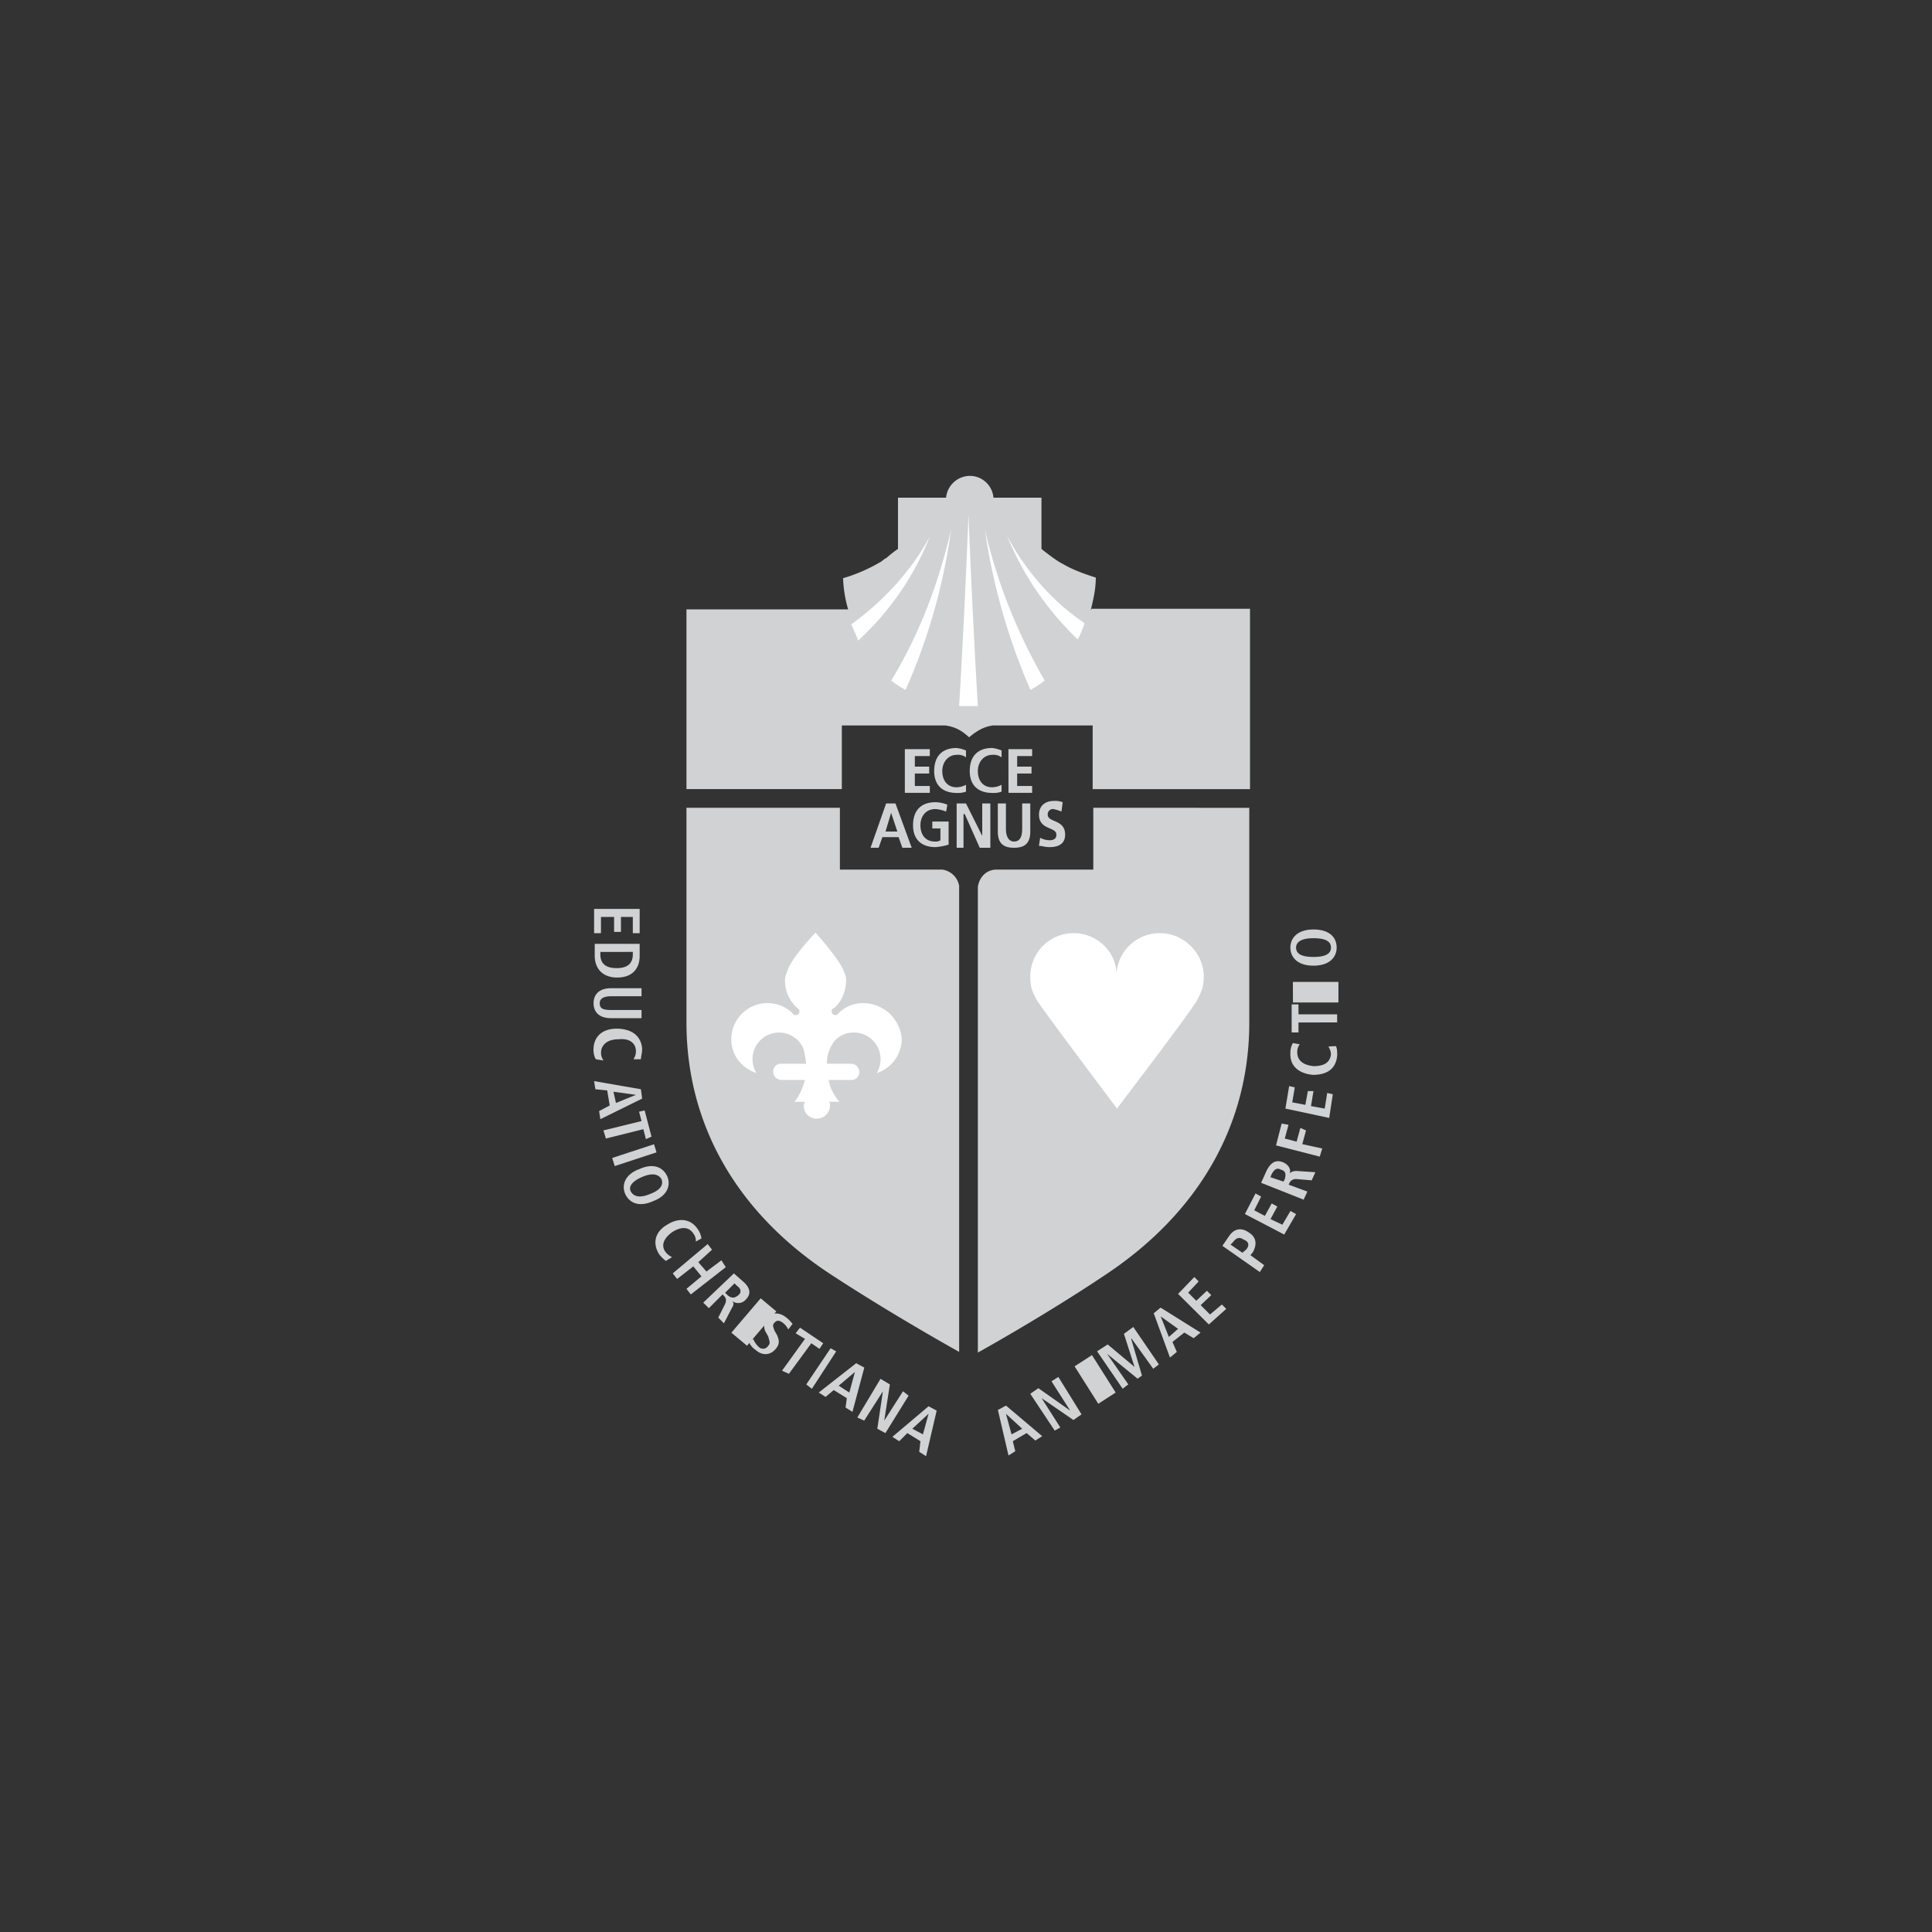 <svg id="Layer_1" data-name="Layer 1" xmlns="http://www.w3.org/2000/svg" viewBox="0 0 1000 1000"><rect x="0" y="0" width="1000" height="1000" fill="#333333" stroke="none"/><defs><style>.cls-1{fill:#d0d2d3;}.cls-2{fill:#fff;}</style></defs><path class="cls-1" d="M487.73,450.1h-53v-32H355.31v111.1c0,53,26.16,98.5,74.28,130.15,33,21.64,66.86,40.38,66.86,40.38V458.5a10.3,10.3,0,0,0-8.72-8.4m78.16-32v32H515.83c-5.5,0-9.05,4.2-9.69,9V700.08s33.91-18.73,66.2-40.37c48.13-32,74.29-77.51,74.29-130.48V418.13Z"/><path class="cls-2" d="M577.84,505.33A22.4,22.4,0,0,1,600.44,483c12.28,0,22.61,10.34,22.61,22.29,0,4.84-.65,7.1-3.55,12.59s-41.34,55.88-41.34,55.88-38.44-51-41.34-55.88-3.55-7.75-3.55-12.59A22.4,22.4,0,0,1,555.87,483c12.28,0,22.61,10.34,22,22.29M447,519.22a17.73,17.73,0,0,0-13.24,5.49l-.64.64h-.65a1.71,1.71,0,0,1-1.94-1.93c0-.65,0-1.3.65-1.3,4.2-2.9,6.78-9,6.78-14.85,0-2.26-.65-2.91-1.29-4.85-2.59-6.46-14.54-19.7-14.54-19.7s-12.27,12.6-14.53,19.7c-.64,1.94-1.29,2.91-1.29,4.85a19.06,19.06,0,0,0,6.78,14.85c.65.65.65.65.65,1.3a1.71,1.71,0,0,1-1.94,1.93h-.65a.63.63,0,0,1-.64-.64,18.73,18.73,0,0,0-32,13.24c0,8.4,5.49,14.86,12.92,17.44a14.75,14.75,0,0,1-1.93-7.11,13.75,13.75,0,0,1,24.22-9c2.58,2.91,2.9,6.46,3.55,11.3H404.4a4,4,0,0,0-4.2,3.88v.32a4.28,4.28,0,0,0,4.2,4.2h12.27c-1.29,4.2-2.9,8.4-5.49,11.31h5.49a3.49,3.49,0,0,0-.64,2.26,6.56,6.56,0,0,0,6.78,6.46,6.77,6.77,0,0,0,6.78-6.46c0-1.3,0-1.94-.64-2.26h5.49c-2.91-3.56-4.85-7.11-5.49-11.31h11.62a4,4,0,0,0,4.2-3.87v-.33a4.28,4.28,0,0,0-4.2-4.2H428c0-4.84,1.29-7.75,3.55-11.3a13.15,13.15,0,0,1,10.34-4.84,13.77,13.77,0,0,1,13.88,13.88,14.75,14.75,0,0,1-1.93,7.11A18.73,18.73,0,0,0,466.73,538,20,20,0,0,0,447,519.22"/><path class="cls-1" d="M564.59,315.75c1.3-5.49,2.59-10.66,2.59-16.8-6.14-1.93-12.28-4.2-17.12-7.1-2.91-1.29-10.34-7.11-11-7.75V257.61H514.21a12.3,12.3,0,0,0-12.27-11.3,12.53,12.53,0,0,0-12.27,11.3H464.8V284.1a58.92,58.92,0,0,0-6.14,4.84c-.65,0-2.58,1.94-2.91,1.94a85.93,85.93,0,0,1-19.37,8.4A64.93,64.93,0,0,0,439,315.42H355.31v93h80.42V375.5h53.61c4.2.64,7.75,1.93,12.27,6.13,4.2-3.55,7.76-5.49,12.28-6.13h51.67v32.94H647V315.1h-82l-.33.65Z"/><path class="cls-2" d="M501.29,266.33c-1.29,32.95-2.9,66.21-4.84,99.15h9.69C504.2,332.54,502.58,299.28,501.29,266.33Zm-9,7.75c-6.14,26.49-15.83,53.29-31,78.16a48.76,48.76,0,0,0,7.43,4.85,307.27,307.27,0,0,0,23.58-83m-11,3.56c-9,16.79-23.26,32.94-40.7,45.54,1.3,2.9,2.59,5.49,3.56,8.39a145.55,145.55,0,0,0,37.14-53.93h0m40.05,0h0a155.41,155.41,0,0,0,36.49,53.29,50.63,50.63,0,0,0,3.55-8.4c-17.44-11.63-31-28.1-40-44.89m-11.63-3.56a322.94,322.94,0,0,0,23.58,83,48.2,48.2,0,0,0,7.42-4.85,282.18,282.18,0,0,1-31-78.16"/><path class="cls-1" d="M461.24,352.24l-.64-.64.64.64M444.13,331.9h0"/><path class="cls-1" d="M468.35,387.77h12.92v3.55h-7.75v5.49h7.42v3.55h-7.42v6.46h7.75v3.56H468.35Zm31.65,22a12.48,12.48,0,0,1-4.84.65c-6.79,0-11.63-3.56-11.63-11.31s4.2-11.95,11.63-11.95a18.37,18.37,0,0,1,4.84,1.29V392a6.94,6.94,0,0,0-4.84-1.29c-4.2,0-7.43,3.55-7.43,8.39s2.58,8.4,7.43,8.4a10.78,10.78,0,0,0,4.84-1.29Zm18.41,0a12.51,12.51,0,0,1-4.85.65c-6.78,0-11.62-3.56-11.62-11.31s4.2-11.95,11.62-11.95a18.33,18.33,0,0,1,4.85,1.29V392a7,7,0,0,0-4.85-1.29c-4.19,0-7.42,3.55-7.42,8.39s2.58,8.4,7.42,8.4a10.78,10.78,0,0,0,4.85-1.29Zm3.55-22h12.27v3.55h-7.75v5.49h7.43v3.55h-7.43v6.46h7.75v3.56H522Zm-63.3,28.1h4.84l8.4,22.93h-4.84l-1.94-5.49h-8.4l-1.94,5.49h-4.19Zm2.58,4.84-2.9,9.69h6.13Zm28.43-.64a16.94,16.94,0,0,0-5.5-1.3c-4.84,0-7.75,3.56-7.75,8.4s2.59,8.4,7.43,8.4a4.33,4.33,0,0,0,2.91-.65v-6.13h-4.2v-3.56H491v11.95a30.67,30.67,0,0,1-6.79,1.29c-6.78,0-11.62-3.55-11.62-11.3s4.2-11.95,11.62-11.95a17.35,17.35,0,0,1,6.14,1.29l-.64,3.56Zm5.49-4.2H500l8.4,16.79V415.87h4.2V438.8h-5.49l-7.76-17.44h-.64V438.8h-3.55Zm21.31,0h4.2v13.24c0,3.55,1.29,6.46,4.2,6.46s4.2-2.26,4.2-6.46V415.87h4.2V430.4c0,6.14-2.91,8.4-8.4,8.4s-8.4-2.26-8.4-8.4Zm32.94,4.2a21,21,0,0,0-4.19-1.3,2.69,2.69,0,0,0-2.91,2.91c0,4.2,9,2.26,9,10.34,0,4.84-3.55,6.45-8.07,6.45-2.59,0-3.56-.64-5.49-.64l.64-4.2a10.66,10.66,0,0,0,4.85,1.29c1.94,0,3.55-.64,3.55-2.9,0-4.2-9-2.27-9-10.34,0-4.84,3.55-7.1,7.43-7.1a11.12,11.12,0,0,1,4.84.64ZM331.09,470.45V483h-3.55v-8.39H321.4v7.75h-3.55v-7.75h-6.79V483h-3.55V470.45Zm0,18.08v6.14c0,7.11-4.2,11.3-11.63,11.3-7.75,0-11.63-4.84-11.63-11.3v-6.14Zm-20.35,4.2V494c0,4.84,2.91,7.1,8.4,7.1s8.4-2.26,8.4-7.1v-1.3Z"/><path class="cls-1" d="M332.06,515.66H316.23c-3.87,0-5.81,1.3-5.81,3.56,0,2.58,1.29,3.55,5.81,3.55h15.83V527H316.23c-6.46,0-9-3.55-9-7.75s2.58-7.75,9-7.75h15.83Zm-23.58,32.62c-.65-.64-1.29-2.9-1.29-4.84,0-7.43,5.17-11,11.95-11s12.59,2.9,13.24,10.33c0,2.26-.65,4.2-.65,5.49h-3.87a7.21,7.21,0,0,0,1.29-4.2c0-3.55-2.58-6.78-9-6.13-6.46,0-9.05,3.55-9.05,6.78a6.43,6.43,0,0,0,1.3,4.2Z"/><path class="cls-1" d="M315.59,572.18l-1.3-7.75-6.13-.64-.65-4.2,24.22,4.2.65,4.84-21.64,10.66-.64-4.2Zm3.23-1.29,10.33-4.2-11.63-1.61,1.3,5.81Zm13.24,9.37-1.29-4.85,2.9-.64,3.55,13.56-2.9,1.29L333,584.46l-19.38,4.84-1.29-4.2Zm6.46,12,1.29,4.2-21.64,7.1-1.29-4.2Zm6.78,16.47c1.94,4.2.64,10-7.11,12.92-7.75,3.55-12.59.64-14.53-3.56s-.65-10,7.11-12.91c7.75-3.56,12.59-.65,14.53,3.55m-18.73,8.07c1.29,2.26,4.2,3.56,9.69,1.29,6.13-2.26,7.1-5.16,6.13-7.75-1.29-2.26-4.2-3.55-9.69-1.29-6.13,2.59-7.43,5.49-6.13,7.75m18.08,35.85a17.6,17.6,0,0,1-3.55-3.55c-3.55-5.81-1.94-11.63,4.2-15.18,5.49-3.55,11.95-3.55,15.82,2.26a10.49,10.49,0,0,1,1.94,4.85l-2.9,1.61a6.17,6.17,0,0,0-1.3-4.2c-1.93-2.91-5.49-4.2-11-.64-4.84,3.55-5.49,7.1-3.55,10a9.37,9.37,0,0,0,3.55,2.9Zm21.64-8.72,2.26,2.91-7.1,6.46,4.2,4.84,7.75-5.81,2.26,3.55L357.57,670l-2.26-2.9,7.75-6.46-4.2-5.17L350.47,662l-2.26-2.91Zm13.57,15.18,5.49,4.85c2.9,2.9,3.55,5.81.64,8.72a5.1,5.1,0,0,1-7.1.64c.64.65,1.29,1.62,0,3.55l-4.2,8.08L371.78,682l3.55-7.1c.65-1.62.65-2.91-.64-4.2L374,670l-7.1,7.11L364,674.24Zm-3.23,11.31c1.93,1.61,3.55,1.61,5.49,0s1.29-3.56-.65-4.85l-1.29-1.29-4.85,4.84Zm1.93,19.37L393.74,672l8.08,6.78-15.18,17.77Z"/><path class="cls-1" d="M389.87,693a11,11,0,0,0,2.9,4.2,3.09,3.09,0,0,0,4.85-.64c1.29-1.3.65-2.27,0-4.85l-1.29-2.26a6.37,6.37,0,0,1,.64-7.11c2.26-3.55,6.79-2.9,9.69-.64a18,18,0,0,1,3.56,3.55L408,688.13a10,10,0,0,0-2.9-3.55c-1.94-1.3-2.91-1.3-4.2,0s-.65,2.26,0,4.19l1.29,2.26c1.29,2.91,1.29,4.85-.64,7.11-2.91,3.55-7.11,3.55-10.34.65a9,9,0,0,1-3.55-4.2l2.26-1.62Zm26.8,0-4.84-2.9,2.26-2.91,12,8.07-1.94,2.91-4.2-2.91-11.62,15.83-3.56-1.62Zm13.25,4.85,2.9,1.61-12.59,19.38-2.91-2.26Zm8.39,25.83-6.78-4.19-4.2,3.55-3.55-2.26,19.38-15.18,4.2,2.26-6.14,22.93-3.55-2.26Zm1.3-2.9,2.9-10.66-8.4,7.11Zm16.14-7.11,4.85,2.91-2.91,18.73,9.69-15.18,2.91,2.26-12,19.38-4.2-2.26,2.91-19.38-9.69,15.18-3.56-1.61Zm20.67,32.3-6.78-4.2-4.2,4.2-3.55-2.26,18.73-15.83,4.2,2.26-5.49,23.58-3.55-2.26.64-5.49Zm1.3-3.55,2.9-10.66-8.4,7.75Zm53.61-.65-7.11,4.2,1.29,5.17L522,753.37l-5.49-23.58,4.2-2.26,18.73,15.83-3.55,2.26-4.52-3.88Zm-2.26-2.26-8.4-7.75,2.91,10.66Zm4.2-18.09,4.19-2.9,16.48,11.62-9.69-15.18,3.55-2.26,12,19.38-4.2,2.91-16.47-11.31,9.69,15.18-2.91,1.62Zm22.93-14.21,9-5.81,12.27,19.38-9,5.81Zm29.39-14.53v.65L591.08,712l-2.26,1.61L573,700.72l11,15.83-2.91,2.26-13.24-19.38,5.49-3.55,13.89,11.63-5.49-17.12,4.85-3.55,13.24,19.37-2.91,2.27ZM613,689.74l-6.14,4.85,2.26,5.17-3.55,2.9-8.4-22.93,3.56-2.91,20.67,12.92-3.56,2.91Zm-3.23-1.93-9-6.46L605,692Zm0-18.09,8.4-8.72,2.26,2.26L615,669.07l4.19,4.2,5.5-5.17,2.26,2.26-5.49,5.17,4.84,4.85,6.14-5.17,2.26,2.26-9,8.07Zm22.93-24.87,3.55-5.17c2.91-4.2,6.78-4.2,10.34-1.61,3.55,2.26,4.2,5.81,1.93,10l-1.29,1.62,7.11,5.16-2.26,3.56-19.38-13.57ZM645,646.79c1.94-2.26,1.29-4.2-1.29-5.17-1.94-1.29-3.55-1.29-5.49,1.29l-1.29,1.29,6.13,4.2,1.94-1.61Zm-.64-18.41,5.49-10.66,2.9,1.62-3.55,7.1,5.49,2.91,3.55-6.46,2.91,1.61L657.61,631l6.13,2.91,4.2-7.11,2.91,1.62L664.71,639Zm8.39-16.15,2.91-6.46c1.94-3.55,4.2-5.81,8.4-4.2,2.9,1.29,4.2,3.56,3.55,5.82.65-.65,1.29-1.3,3.55-1.3l9.69.65-1.94,4.2-7.75-.65a3.78,3.78,0,0,0-3.55,1.62L667,613.2l9.69,3.55-1.93,4.2-22-8.72ZM665,610.29c.64-2.26.64-4.2-1.94-4.84-2.26-1.29-3.55,0-4.85,2.26l-.64,1.61,6.78,2.27.65-1.3Zm-4.53-17.44,2.91-11.3,3.55.65L665,589.3l6.13,1.62,1.94-7.11L676,585.1l-1.94,7.11,10.33,2.26-1.29,4.2Zm4.85-19.05,1.94-11.63,2.9.65-1.29,7.75,6.78,1.29,1.3-7.11h2.9l-1.29,7.76,7.11,1.29,1.29-8.08,2.9.65L688,578.64Zm26.16-32.3c.65,1.29.65,2.91.65,4.85-.65,7.1-5.5,10-12.6,10-6.78-.65-12-4.2-11.63-11.31a10,10,0,0,1,1.29-5.16l3.56.64a6.43,6.43,0,0,0-1.29,4.2c0,3.55,2.26,6.46,8.39,7.11,6.14,0,8.4-2.26,9.05-5.82a7.19,7.19,0,0,0-1.3-4.2C688,541.5,691.52,541.5,691.52,541.5Zm-19.38-12.27v5.17h-3.55V519.86h3.55V525h20v4.2Zm-2.91-21h23.58v10.65H669.23Zm-1.29-17.77c0-4.84,3.56-9.36,11.95-9.36s12,4.2,12,9.36c0,4.85-3.55,9.37-12,9.37s-11.95-4.52-11.95-9.37m21,0c0-2.9-2.27-4.84-9.05-4.84s-9,2.26-9,4.84c0,2.91,2.26,4.85,9,4.85s9.05-1.94,9.05-4.85"/></svg>